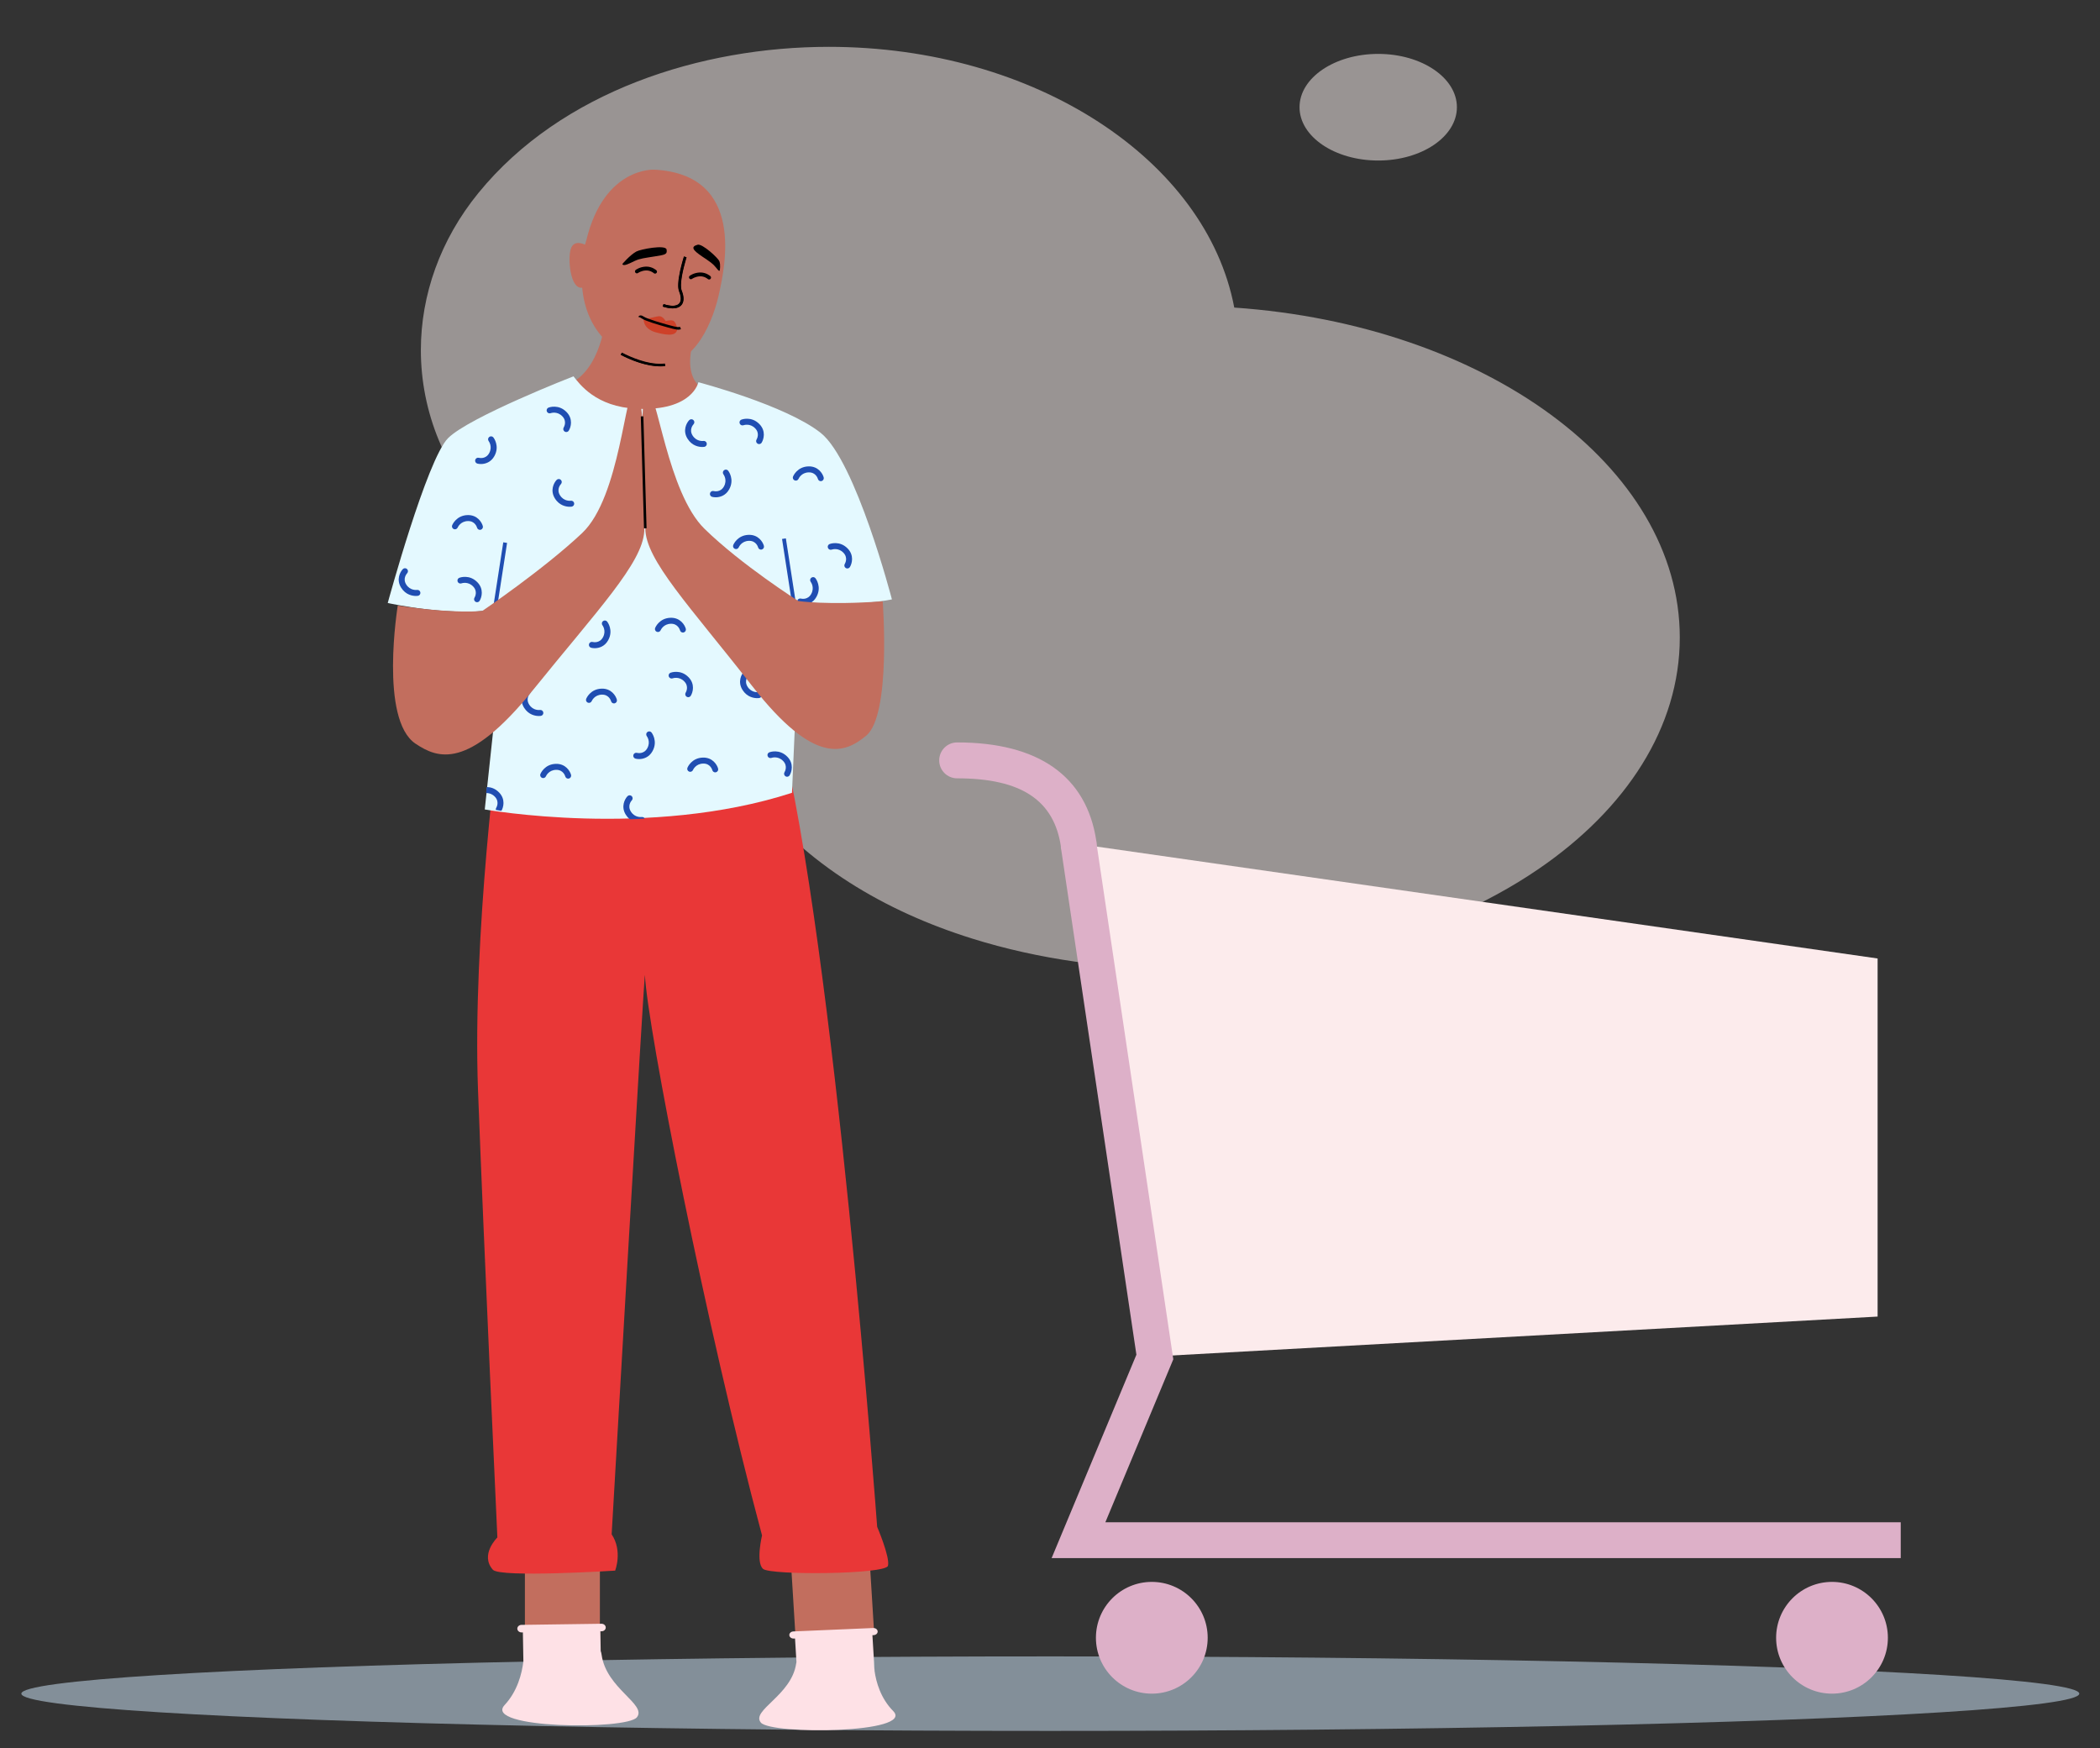 <svg xmlns="http://www.w3.org/2000/svg" xmlns:xlink="http://www.w3.org/1999/xlink" viewBox="346.763 569.103 3269.475 2721.795" fill="none" width="3269.475px" height="2721.795px"><rect x="346.763" y="569.103" width="3269.475" height="2721.795" fill="#333333" stroke="none"/><g id="Master/Spot Illustration/Shopping"><g id="Blobs" opacity="0.5" transform="translate(859 60) scale(1 1)"><g id="Blobs/6"><path id="Shape" fill-rule="evenodd" clip-rule="evenodd" d="M778.088 582.026C579.282 582.026 361.947 651.009 232.711 809.413C172.999 882.607 143.095 968.527 143 1053.93C142.953 1150.35 180.913 1246.11 256.976 1322.38C327.32 1392.89 417.149 1440.62 508.897 1479.81L519.019 1484.11C529.355 1488.54 539.875 1493.51 546.393 1502.51C551.299 1509.23 553.435 1517.5 555.289 1525.59L555.634 1527.11C574.965 1612.03 610.466 1684.56 657.857 1745.74H657.899C742.308 1854.75 864.719 1927.66 1001.11 1970.33C1105.56 2003.03 1218.26 2018.03 1328.48 2018.03C1513.88 2018.03 1684.06 1974.59 1817.37 1902.11L1817.42 1902.06C1840.64 1889.52 1862.77 1875.99 1883.63 1861.7C2019.4 1768.69 2103 1641.65 2103 1501.6C2103 1234.62 1799.13 1014.94 1409.38 987.978C1365.93 758.552 1099.87 582.026 778.088 582.026ZM1633.5 593.026C1565.84 593.026 1511 630.187 1511 676.026C1511 721.871 1565.84 759.026 1633.5 759.026C1701.16 759.026 1756 721.871 1756 676.026C1756 630.187 1701.16 593.026 1633.5 593.026Z" fill="#FFF5F3"></path></g></g><ellipse id="Floor" opacity="0.5" cx="1982" cy="3206" rx="1602" ry="58" fill="#D5ECFF"></ellipse><g id="Master/Character/Standing [colors]" transform="translate(190 556) scale(1 1)"><g id="Master/Character/Standing [colors]"><g id="Lower Body/Standing" transform="translate(503 1151) scale(1 1)"><g id="Lower Body/Standing/Pijamas with Socks"><g id="Group 14"><path id="Fill 1" fill-rule="evenodd" clip-rule="evenodd" d="M470.979 1432.75H587.733V1288.98H470.979V1432.75Z" fill="#c26e5e"></path><path id="Fill 2" fill-rule="evenodd" clip-rule="evenodd" d="M1014.65 1403.57L892.337 1411.1L885.061 1292.83L1007.37 1285.3L1014.65 1403.57Z" fill="#c26e5e"></path><g id="Group 13"><g id="Group 5"><path id="Fill 3" fill-rule="evenodd" clip-rule="evenodd" d="M838.365 1544.08C822.485 1525.08 885.995 1502 893.295 1452.24C893.415 1451.4 893.575 1450.57 893.765 1449.78L891.545 1413.13L889.575 1413.22C887.755 1413.29 886.075 1412.74 884.825 1411.79C883.575 1410.84 882.755 1409.48 882.655 1407.95C882.475 1404.9 885.265 1402.29 888.905 1402.13L1013.26 1396.8C1015.08 1396.73 1016.76 1397.28 1018.01 1398.23C1019.26 1399.18 1020.08 1400.53 1020.17 1402.06C1020.36 1405.12 1017.56 1407.73 1013.93 1407.88L1012.02 1407.97L1013.91 1439.1L1014.04 1441.25C1013.91 1444.87 1013.87 1452.92 1015.29 1463.19C1017.82 1481.33 1024.95 1506.39 1044.35 1526.06C1078.82 1561 854.245 1563.08 838.365 1544.08" fill="#FEE1E6"></path></g><path id="Fill 6" fill-rule="evenodd" clip-rule="evenodd" d="M1015.36 1463.19H1015.28C1013.86 1452.92 1013.9 1444.87 1014.03 1441.25L1015.36 1463.19Z" fill="white"></path><path id="Fill 8" fill-rule="evenodd" clip-rule="evenodd" d="M645.355 1535.8C629.485 1555.91 404.905 1553.72 439.375 1516.73C459.285 1495.37 466.275 1468.01 468.625 1448.7L467.835 1403.63L465.865 1403.66C464.045 1403.68 462.385 1403.04 461.175 1401.99C459.965 1400.95 459.195 1399.49 459.175 1397.87C459.115 1394.63 462.015 1391.96 465.655 1391.91L590.155 1390.17C591.975 1390.14 593.635 1390.77 594.845 1391.82C596.045 1392.87 596.815 1394.32 596.845 1395.94C596.905 1399.18 593.995 1401.86 590.355 1401.91L588.445 1401.94L588.985 1432.51C589.635 1434.38 590.125 1436.4 590.425 1438.58C597.725 1491.26 661.235 1515.69 645.355 1535.8" fill="#FEE1E6"></path><g id="Group 12"><path id="Fill 10" fill-rule="evenodd" clip-rule="evenodd" d="M431.18 0C431.18 0 388.899 317.533 398.001 560.262C407.104 802.989 428.12 1255.81 428.12 1255.81C428.12 1255.81 400.358 1282.71 421.18 1306.13C432.396 1318.75 611.475 1307.46 611.475 1307.46C611.475 1307.46 623.438 1277.01 606.037 1250.9C606.037 1250.9 657.176 366.622 657.857 380.516C661.833 461.641 752.595 925.895 840.169 1252.61C840.169 1252.61 830.064 1294.72 841.853 1304.82C853.642 1314.92 1032.88 1313.37 1036.25 1299.9C1039.62 1286.43 1019.41 1239.27 1019.41 1239.27C1019.41 1239.27 952.987 335.296 868.001 0L431.18 0Z" fill="#E93737"></path></g></g></g></g></g><g id="Upper Body" transform="translate(376 277) scale(1 1)"><g id="Upper Body/Palms Together"><g id="Upper Body and Head"><path id="Neck" fill-rule="evenodd" clip-rule="evenodd" d="M724.845 220.442C724.845 220.442 721.15 301.623 673.757 330.279C630.757 356.279 721.856 507.15 819.856 498.15C873.501 493.223 886.073 346.643 886.073 346.643C886.073 346.643 842.758 338.279 858.758 272.279L724.845 220.442Z" fill="#c26e5e"></path><path id="Head" fill-rule="evenodd" clip-rule="evenodd" d="M803.012 302.53C739.453 294.86 693.583 253.162 687.16 183.989C668.683 186.924 664.325 138.885 669.471 123.453C674.622 107.999 691.435 117.035 691.435 117.035C691.435 117.035 692.831 113.372 693.809 109.365C721.574 -4.273 799.339 0.234 799.339 0.234C942.235 7.662 908.753 153.231 900.589 191.849C892.424 230.471 864.454 309.937 803.012 302.53Z" fill="#c26e5e"></path><g id="Body"><g id="Group 7"><path id="Fill 1" fill-rule="evenodd" clip-rule="evenodd" d="M673.576 322C673.576 322 511.465 385.152 478.4 418.218C445.335 451.283 384.426 674.907 384.426 674.907C384.426 674.907 492.322 699.271 565.414 682.738L571.505 659.244L535.487 996.363C535.487 996.363 791.929 1042.47 1013.79 970.431L1026.76 673.651C1026.76 673.651 1111.76 680.854 1169.39 669.329C1169.39 669.329 1113.2 453.227 1058.45 410.006C1003.71 366.786 868.061 331.191 868.061 331.191C868.061 331.191 859.212 376.515 772.043 372.502C708.376 369.571 683.182 334.051 673.576 322" fill="#E4F9FF"></path><path id="Fill 3" fill-rule="evenodd" clip-rule="evenodd" d="M555.109 679.004L549.18 678.086L564.292 580.436L570.221 581.354L555.109 679.004Z" fill="#204EB2"></path><path id="Fill 5" fill-rule="evenodd" clip-rule="evenodd" d="M1013.44 672.875L998.328 575.225L1004.26 574.307L1019.37 671.957L1013.44 672.875Z" fill="#204EB2"></path></g><g id="Group 83"><g id="Group 10"><mask id="mask07f3b8125-712c-4729-95df-6cbea45602c0" maskUnits="userSpaceOnUse" x="384" y="323" width="785" height="689" fill="#ffffff"><path id="Clip 9" fill-rule="evenodd" clip-rule="evenodd" d="M477.974 419.301C444.909 452.367 384 675.99 384 675.99V675.99C384 675.99 491.896 700.353 564.987 683.821V683.821L571.078 660.328L535.061 997.447C535.061 997.447 791.503 1043.55 1013.37 971.514V971.514L1026.33 674.735C1026.33 674.735 1111.33 681.939 1168.96 670.413V670.413C1168.96 670.413 1112.77 454.31 1058.03 411.09V411.09C1003.28 367.87 867.635 332.274 867.635 332.274V332.274C867.635 332.274 858.786 377.599 771.616 373.586V373.586C707.951 370.655 682.756 335.134 673.15 323.083V323.083C673.15 323.083 511.04 386.236 477.974 419.301" fill="#ffffff"></path></mask><g mask="url(#mask07f3b8125-712c-4729-95df-6cbea45602c0)"><path id="Fill 8" fill-rule="evenodd" clip-rule="evenodd" d="M778.187 1017.51C772.995 1017.51 762.225 1016 755.074 1004.59C747.23 992.082 753.359 980.245 757.695 975.735C759.479 973.879 762.429 973.82 764.285 975.605C766.14 977.388 766.198 980.338 764.414 982.194C763.678 982.985 757.177 990.401 762.971 999.644C769.147 1009.5 779.316 1008.17 779.746 1008.11C782.28 1007.75 784.649 1009.49 785.031 1012.02C785.413 1014.55 783.703 1016.91 781.176 1017.32C781.009 1017.34 779.901 1017.51 778.187 1017.51" fill="#204EB2"></path></g></g><g id="Group 13"><mask id="mask17f3b8125-712c-4729-95df-6cbea45602c0" maskUnits="userSpaceOnUse" x="384" y="323" width="785" height="689" fill="#ffffff"><path id="Clip 12" fill-rule="evenodd" clip-rule="evenodd" d="M477.974 419.301C444.909 452.367 384 675.99 384 675.99V675.99C384 675.99 491.896 700.353 564.987 683.821V683.821L571.078 660.328L535.061 997.447C535.061 997.447 791.503 1043.55 1013.37 971.514V971.514L1026.33 674.735C1026.33 674.735 1111.33 681.939 1168.96 670.413V670.413C1168.96 670.413 1112.77 454.31 1058.03 411.09V411.09C1003.28 367.87 867.635 332.274 867.635 332.274V332.274C867.635 332.274 858.786 377.599 771.616 373.586V373.586C707.951 370.655 682.756 335.134 673.15 323.083V323.083C673.15 323.083 511.04 386.236 477.974 419.301" fill="#ffffff"></path></mask><g mask="url(#mask17f3b8125-712c-4729-95df-6cbea45602c0)"><path id="Fill 11" fill-rule="evenodd" clip-rule="evenodd" d="M736.642 831.273C734.586 831.273 732.705 829.902 732.145 827.823C731.848 826.784 728.846 817.415 717.942 817.584C706.316 817.791 702.206 827.187 702.037 827.587C701.039 829.943 698.321 831.072 695.956 830.094C693.592 829.116 692.451 826.432 693.41 824.06C693.665 823.428 699.87 808.584 717.775 808.265C732.539 808.004 739.518 819.358 741.145 825.4C741.814 827.885 740.342 830.442 737.856 831.111C737.451 831.221 737.043 831.273 736.642 831.273" fill="#204EB2"></path></g></g><g id="Group 16"><mask id="mask27f3b8125-712c-4729-95df-6cbea45602c0" maskUnits="userSpaceOnUse" x="384" y="323" width="785" height="689" fill="#ffffff"><path id="Clip 15" fill-rule="evenodd" clip-rule="evenodd" d="M477.974 419.301C444.909 452.367 384 675.99 384 675.99V675.99C384 675.99 491.896 700.353 564.987 683.821V683.821L571.078 660.328L535.061 997.447C535.061 997.447 791.503 1043.55 1013.37 971.514V971.514L1026.33 674.735C1026.33 674.735 1111.33 681.939 1168.96 670.413V670.413C1168.96 670.413 1112.77 454.31 1058.03 411.09V411.09C1003.28 367.87 867.635 332.274 867.635 332.274V332.274C867.635 332.274 858.786 377.599 771.616 373.586V373.586C707.951 370.655 682.756 335.134 673.15 323.083V323.083C673.15 323.083 511.04 386.236 477.974 419.301" fill="#ffffff"></path></mask><g mask="url(#mask27f3b8125-712c-4729-95df-6cbea45602c0)"><path id="Fill 14" fill-rule="evenodd" clip-rule="evenodd" d="M843.982 720.932C841.926 720.932 840.045 719.561 839.485 717.482C839.188 716.443 836.186 707.025 825.282 707.243C813.656 707.45 809.546 716.846 809.377 717.246C808.379 719.602 805.661 720.731 803.296 719.753C800.932 718.775 799.791 716.091 800.75 713.719C801.005 713.087 807.21 698.243 825.115 697.924C839.88 697.69 846.858 709.017 848.485 715.059C849.154 717.544 847.682 720.101 845.196 720.77C844.791 720.88 844.383 720.932 843.982 720.932" fill="#204EB2"></path></g></g><g id="Group 19"><mask id="mask37f3b8125-712c-4729-95df-6cbea45602c0" maskUnits="userSpaceOnUse" x="384" y="323" width="785" height="689" fill="#ffffff"><path id="Clip 18" fill-rule="evenodd" clip-rule="evenodd" d="M477.974 419.301C444.909 452.367 384 675.99 384 675.99V675.99C384 675.99 491.896 700.353 564.987 683.821V683.821L571.078 660.328L535.061 997.447C535.061 997.447 791.503 1043.55 1013.37 971.514V971.514L1026.33 674.735C1026.33 674.735 1111.33 681.939 1168.96 670.413V670.413C1168.96 670.413 1112.77 454.31 1058.03 411.09V411.09C1003.28 367.87 867.635 332.274 867.635 332.274V332.274C867.635 332.274 858.786 377.599 771.616 373.586V373.586C707.951 370.655 682.756 335.134 673.15 323.083V323.083C673.15 323.083 511.04 386.236 477.974 419.301" fill="#ffffff"></path></mask><g mask="url(#mask37f3b8125-712c-4729-95df-6cbea45602c0)"><path id="Fill 17" fill-rule="evenodd" clip-rule="evenodd" d="M894.271 938.611C892.215 938.611 890.334 937.24 889.774 935.161C889.477 934.122 886.472 924.698 875.571 924.922C863.945 925.13 859.835 934.526 859.666 934.925C858.668 937.281 855.95 938.411 853.585 937.433C851.221 936.454 850.08 933.771 851.039 931.398C851.294 930.766 857.499 915.923 875.404 915.603C890.165 915.355 897.147 926.696 898.774 932.738C899.443 935.223 897.971 937.78 895.485 938.449C895.08 938.559 894.672 938.611 894.271 938.611" fill="#204EB2"></path></g></g><g id="Group 22"><mask id="mask47f3b8125-712c-4729-95df-6cbea45602c0" maskUnits="userSpaceOnUse" x="384" y="323" width="785" height="689" fill="#ffffff"><path id="Clip 21" fill-rule="evenodd" clip-rule="evenodd" d="M477.974 419.301C444.909 452.367 384 675.99 384 675.99V675.99C384 675.99 491.896 700.353 564.987 683.821V683.821L571.078 660.328L535.061 997.447C535.061 997.447 791.503 1043.55 1013.37 971.514V971.514L1026.33 674.735C1026.33 674.735 1111.33 681.939 1168.96 670.413V670.413C1168.96 670.413 1112.77 454.31 1058.03 411.09V411.09C1003.28 367.87 867.635 332.274 867.635 332.274V332.274C867.635 332.274 858.786 377.599 771.616 373.586V373.586C707.951 370.655 682.756 335.134 673.15 323.083V323.083C673.15 323.083 511.04 386.236 477.974 419.301" fill="#ffffff"></path></mask><g mask="url(#mask47f3b8125-712c-4729-95df-6cbea45602c0)"><path id="Fill 20" fill-rule="evenodd" clip-rule="evenodd" d="M665.333 948.369C663.277 948.369 661.396 946.998 660.836 944.919C660.539 943.88 657.535 934.495 646.633 934.68C635.007 934.887 630.897 944.283 630.728 944.683C629.73 947.039 627.011 948.169 624.647 947.19C622.283 946.212 621.142 943.528 622.101 941.156C622.356 940.524 628.561 925.68 646.466 925.361C661.234 925.102 668.209 936.454 669.836 942.496C670.505 944.981 669.033 947.538 666.547 948.207C666.142 948.317 665.734 948.369 665.333 948.369" fill="#204EB2"></path></g></g><g id="Group 25"><mask id="mask57f3b8125-712c-4729-95df-6cbea45602c0" maskUnits="userSpaceOnUse" x="384" y="323" width="785" height="689" fill="#ffffff"><path id="Clip 24" fill-rule="evenodd" clip-rule="evenodd" d="M477.974 419.301C444.909 452.367 384 675.99 384 675.99V675.99C384 675.99 491.896 700.353 564.987 683.821V683.821L571.078 660.328L535.061 997.447C535.061 997.447 791.503 1043.55 1013.37 971.514V971.514L1026.33 674.735C1026.33 674.735 1111.33 681.939 1168.96 670.413V670.413C1168.96 670.413 1112.77 454.31 1058.03 411.09V411.09C1003.28 367.87 867.635 332.274 867.635 332.274V332.274C867.635 332.274 858.786 377.599 771.616 373.586V373.586C707.951 370.655 682.756 335.134 673.15 323.083V323.083C673.15 323.083 511.04 386.236 477.974 419.301" fill="#ffffff"></path></mask><g mask="url(#mask57f3b8125-712c-4729-95df-6cbea45602c0)"><path id="Fill 23" fill-rule="evenodd" clip-rule="evenodd" d="M527.97 561.05C525.914 561.05 524.033 559.679 523.473 557.6C523.176 556.561 520.17 547.142 509.27 547.361C497.644 547.568 493.534 556.964 493.365 557.364C492.367 559.72 489.649 560.85 487.284 559.871C484.92 558.893 483.779 556.209 484.738 553.837C484.993 553.205 491.198 538.361 509.103 538.042C523.871 537.783 530.846 549.135 532.473 555.177C533.142 557.662 531.67 560.219 529.184 560.888C528.779 560.998 528.371 561.05 527.97 561.05" fill="#204EB2"></path></g></g><g id="Group 28"><mask id="mask67f3b8125-712c-4729-95df-6cbea45602c0" maskUnits="userSpaceOnUse" x="384" y="323" width="785" height="689" fill="#ffffff"><path id="Clip 27" fill-rule="evenodd" clip-rule="evenodd" d="M477.974 419.301C444.909 452.367 384 675.99 384 675.99V675.99C384 675.99 491.896 700.353 564.987 683.821V683.821L571.078 660.328L535.061 997.447C535.061 997.447 791.503 1043.55 1013.37 971.514V971.514L1026.33 674.735C1026.33 674.735 1111.33 681.939 1168.96 670.413V670.413C1168.96 670.413 1112.77 454.31 1058.03 411.09V411.09C1003.28 367.87 867.635 332.274 867.635 332.274V332.274C867.635 332.274 858.786 377.599 771.616 373.586V373.586C707.951 370.655 682.756 335.134 673.15 323.083V323.083C673.15 323.083 511.04 386.236 477.974 419.301" fill="#ffffff"></path></mask><g mask="url(#mask67f3b8125-712c-4729-95df-6cbea45602c0)"><path id="Fill 26" fill-rule="evenodd" clip-rule="evenodd" d="M965.58 591.825C963.524 591.825 961.643 590.454 961.083 588.375C960.786 587.336 957.791 577.933 946.88 578.136C935.254 578.343 931.144 587.739 930.975 588.139C929.977 590.494 927.259 591.623 924.894 590.646C922.53 589.668 921.389 586.984 922.348 584.612C922.603 583.98 928.808 569.136 946.713 568.817C961.481 568.569 968.456 579.91 970.083 585.952C970.752 588.437 969.28 590.994 966.794 591.663C966.389 591.773 965.981 591.825 965.58 591.825" fill="#204EB2"></path></g></g><g id="Group 31"><mask id="mask77f3b8125-712c-4729-95df-6cbea45602c0" maskUnits="userSpaceOnUse" x="384" y="323" width="785" height="689" fill="#ffffff"><path id="Clip 30" fill-rule="evenodd" clip-rule="evenodd" d="M477.974 419.301C444.909 452.367 384 675.99 384 675.99V675.99C384 675.99 491.896 700.353 564.987 683.821V683.821L571.078 660.328L535.061 997.447C535.061 997.447 791.503 1043.55 1013.37 971.514V971.514L1026.33 674.735C1026.33 674.735 1111.33 681.939 1168.96 670.413V670.413C1168.96 670.413 1112.77 454.31 1058.03 411.09V411.09C1003.28 367.87 867.635 332.274 867.635 332.274V332.274C867.635 332.274 858.786 377.599 771.616 373.586V373.586C707.951 370.655 682.756 335.134 673.15 323.083V323.083C673.15 323.083 511.04 386.236 477.974 419.301" fill="#ffffff"></path></mask><g mask="url(#mask77f3b8125-712c-4729-95df-6cbea45602c0)"><path id="Fill 29" fill-rule="evenodd" clip-rule="evenodd" d="M1058.66 485.238C1056.6 485.238 1054.72 483.867 1054.16 481.788C1053.86 480.749 1050.87 471.378 1039.96 471.549C1028.33 471.756 1024.22 481.152 1024.05 481.552C1023.05 483.908 1020.34 485.037 1017.97 484.059C1015.61 483.081 1014.47 480.397 1015.43 478.025C1015.68 477.393 1021.89 462.549 1039.79 462.23C1054.56 461.979 1061.53 473.323 1063.16 479.365C1063.83 481.85 1062.36 484.407 1059.87 485.076C1059.47 485.186 1059.06 485.238 1058.66 485.238" fill="#204EB2"></path></g></g><g id="Group 34"><mask id="mask87f3b8125-712c-4729-95df-6cbea45602c0" maskUnits="userSpaceOnUse" x="384" y="323" width="785" height="689" fill="#ffffff"><path id="Clip 33" fill-rule="evenodd" clip-rule="evenodd" d="M477.974 419.301C444.909 452.367 384 675.99 384 675.99V675.99C384 675.99 491.896 700.353 564.987 683.821V683.821L571.078 660.328L535.061 997.447C535.061 997.447 791.503 1043.55 1013.37 971.514V971.514L1026.33 674.735C1026.33 674.735 1111.33 681.939 1168.96 670.413V670.413C1168.96 670.413 1112.77 454.31 1058.03 411.09V411.09C1003.28 367.87 867.635 332.274 867.635 332.274V332.274C867.635 332.274 858.786 377.599 771.616 373.586V373.586C707.951 370.655 682.756 335.134 673.15 323.083V323.083C673.15 323.083 511.04 386.236 477.974 419.301" fill="#ffffff"></path></mask><g mask="url(#mask87f3b8125-712c-4729-95df-6cbea45602c0)"><path id="Fill 32" fill-rule="evenodd" clip-rule="evenodd" d="M874.266 432.026C869.074 432.026 858.303 430.518 851.152 419.111C843.309 406.599 849.437 394.763 853.774 390.252C855.558 388.396 858.508 388.338 860.363 390.123C862.218 391.906 862.276 394.857 860.493 396.712C859.756 397.503 853.256 404.919 859.05 414.161C865.324 424.169 875.684 422.647 875.788 422.63C878.33 422.222 880.718 423.958 881.123 426.5C881.528 429.042 879.796 431.43 877.254 431.835C877.087 431.861 875.981 432.026 874.266 432.026" fill="#204EB2"></path></g></g><g id="Group 37"><mask id="mask97f3b8125-712c-4729-95df-6cbea45602c0" maskUnits="userSpaceOnUse" x="384" y="323" width="785" height="689" fill="#ffffff"><path id="Clip 36" fill-rule="evenodd" clip-rule="evenodd" d="M477.974 419.301C444.909 452.367 384 675.99 384 675.99V675.99C384 675.99 491.896 700.353 564.987 683.821V683.821L571.078 660.328L535.061 997.447C535.061 997.447 791.503 1043.55 1013.37 971.514V971.514L1026.33 674.735C1026.33 674.735 1111.33 681.939 1168.96 670.413V670.413C1168.96 670.413 1112.77 454.31 1058.03 411.09V411.09C1003.28 367.87 867.635 332.274 867.635 332.274V332.274C867.635 332.274 858.786 377.599 771.616 373.586V373.586C707.951 370.655 682.756 335.134 673.15 323.083V323.083C673.15 323.083 511.04 386.236 477.974 419.301" fill="#ffffff"></path></mask><g mask="url(#mask97f3b8125-712c-4729-95df-6cbea45602c0)"><path id="Fill 35" fill-rule="evenodd" clip-rule="evenodd" d="M667.844 525.102C662.652 525.102 651.881 523.594 644.73 512.187C636.887 499.675 643.015 487.839 647.352 483.328C649.135 481.473 652.086 481.414 653.941 483.199C655.796 484.982 655.854 487.933 654.071 489.788C653.334 490.579 646.833 497.995 652.627 507.237C658.803 517.089 668.973 515.761 669.402 515.701C671.936 515.342 674.306 517.086 674.688 519.616C675.07 522.146 673.359 524.508 670.832 524.911C670.665 524.937 669.558 525.102 667.844 525.102" fill="#204EB2"></path></g></g><g id="Group 40"><mask id="mask107f3b8125-712c-4729-95df-6cbea45602c0" maskUnits="userSpaceOnUse" x="384" y="323" width="785" height="689" fill="#ffffff"><path id="Clip 39" fill-rule="evenodd" clip-rule="evenodd" d="M477.974 419.301C444.909 452.367 384 675.99 384 675.99V675.99C384 675.99 491.896 700.353 564.987 683.821V683.821L571.078 660.328L535.061 997.447C535.061 997.447 791.503 1043.55 1013.37 971.514V971.514L1026.33 674.735C1026.33 674.735 1111.33 681.939 1168.96 670.413V670.413C1168.96 670.413 1112.77 454.31 1058.03 411.09V411.09C1003.28 367.87 867.635 332.274 867.635 332.274V332.274C867.635 332.274 858.786 377.599 771.616 373.586V373.586C707.951 370.655 682.756 335.134 673.15 323.083V323.083C673.15 323.083 511.04 386.236 477.974 419.301" fill="#ffffff"></path></mask><g mask="url(#mask107f3b8125-712c-4729-95df-6cbea45602c0)"><path id="Fill 38" fill-rule="evenodd" clip-rule="evenodd" d="M428.398 663.967C423.206 663.967 412.436 662.46 405.285 651.053C397.441 638.541 403.57 626.704 407.906 622.194C409.69 620.338 412.64 620.279 414.496 622.064C416.351 623.847 416.409 626.797 414.625 628.653C413.889 629.444 407.388 636.86 413.182 646.103C419.358 655.954 429.527 654.627 429.957 654.566C432.491 654.208 434.86 655.951 435.242 658.481C435.624 661.011 433.914 663.373 431.387 663.776C431.22 663.802 430.112 663.967 428.398 663.967" fill="#204EB2"></path></g></g><g id="Group 43"><mask id="mask117f3b8125-712c-4729-95df-6cbea45602c0" maskUnits="userSpaceOnUse" x="384" y="323" width="785" height="689" fill="#ffffff"><path id="Clip 42" fill-rule="evenodd" clip-rule="evenodd" d="M477.974 419.301C444.909 452.367 384 675.99 384 675.99V675.99C384 675.99 491.896 700.353 564.987 683.821V683.821L571.078 660.328L535.061 997.447C535.061 997.447 791.503 1043.55 1013.37 971.514V971.514L1026.33 674.735C1026.33 674.735 1111.33 681.939 1168.96 670.413V670.413C1168.96 670.413 1112.77 454.31 1058.03 411.09V411.09C1003.28 367.87 867.635 332.274 867.635 332.274V332.274C867.635 332.274 858.786 377.599 771.616 373.586V373.586C707.951 370.655 682.756 335.134 673.15 323.083V323.083C673.15 323.083 511.04 386.236 477.974 419.301" fill="#ffffff"></path></mask><g mask="url(#mask117f3b8125-712c-4729-95df-6cbea45602c0)"><path id="Fill 41" fill-rule="evenodd" clip-rule="evenodd" d="M959.836 823.098C954.644 823.098 943.873 821.59 936.722 810.183C928.879 797.671 935.007 785.835 939.344 781.324C941.127 779.47 944.077 779.41 945.933 781.195C947.788 782.978 947.846 785.929 946.063 787.784C945.326 788.575 938.826 795.991 944.619 805.233C950.795 815.084 960.965 813.756 961.394 813.697C963.928 813.337 966.298 815.081 966.68 817.612C967.062 820.142 965.351 822.504 962.824 822.907C962.657 822.933 961.55 823.098 959.836 823.098" fill="#204EB2"></path></g></g><g id="Group 46"><mask id="mask127f3b8125-712c-4729-95df-6cbea45602c0" maskUnits="userSpaceOnUse" x="384" y="323" width="785" height="689" fill="#ffffff"><path id="Clip 45" fill-rule="evenodd" clip-rule="evenodd" d="M477.974 419.301C444.909 452.367 384 675.99 384 675.99V675.99C384 675.99 491.896 700.353 564.987 683.821V683.821L571.078 660.328L535.061 997.447C535.061 997.447 791.503 1043.55 1013.37 971.514V971.514L1026.33 674.735C1026.33 674.735 1111.33 681.939 1168.96 670.413V670.413C1168.96 670.413 1112.77 454.31 1058.03 411.09V411.09C1003.28 367.87 867.635 332.274 867.635 332.274V332.274C867.635 332.274 858.786 377.599 771.616 373.586V373.586C707.951 370.655 682.756 335.134 673.15 323.083V323.083C673.15 323.083 511.04 386.236 477.974 419.301" fill="#ffffff"></path></mask><g mask="url(#mask127f3b8125-712c-4729-95df-6cbea45602c0)"><path id="Fill 44" fill-rule="evenodd" clip-rule="evenodd" d="M619.805 850.871C614.613 850.871 603.842 849.363 596.691 837.956C588.848 825.444 594.976 813.608 599.313 809.097C601.096 807.242 604.047 807.183 605.902 808.968C607.757 810.751 607.815 813.702 606.032 815.557C605.295 816.348 598.795 823.764 604.589 833.006C610.764 842.857 620.934 841.529 621.363 841.47C623.897 841.108 626.267 842.854 626.649 845.385C627.031 847.915 625.32 850.277 622.793 850.68C622.626 850.706 621.519 850.871 619.805 850.871" fill="#204EB2"></path></g></g><g id="Group 49"><mask id="mask137f3b8125-712c-4729-95df-6cbea45602c0" maskUnits="userSpaceOnUse" x="384" y="323" width="785" height="689" fill="#ffffff"><path id="Clip 48" fill-rule="evenodd" clip-rule="evenodd" d="M477.974 419.301C444.909 452.367 384 675.99 384 675.99V675.99C384 675.99 491.896 700.353 564.987 683.821V683.821L571.078 660.328L535.061 997.447C535.061 997.447 791.503 1043.55 1013.37 971.514V971.514L1026.33 674.735C1026.33 674.735 1111.33 681.939 1168.96 670.413V670.413C1168.96 670.413 1112.77 454.31 1058.03 411.09V411.09C1003.28 367.87 867.635 332.274 867.635 332.274V332.274C867.635 332.274 858.786 377.599 771.616 373.586V373.586C707.951 370.655 682.756 335.134 673.15 323.083V323.083C673.15 323.083 511.04 386.236 477.974 419.301" fill="#ffffff"></path></mask><g mask="url(#mask137f3b8125-712c-4729-95df-6cbea45602c0)"><path id="Fill 47" fill-rule="evenodd" clip-rule="evenodd" d="M775.72 917.934C773.551 917.934 771.624 917.657 770.136 917.26C767.649 916.597 766.171 914.043 766.834 911.556C767.498 909.069 770.051 907.589 772.538 908.254C773.587 908.517 783.222 910.617 788.508 901.075C794.142 890.904 788.061 882.646 787.799 882.3C786.258 880.258 786.639 877.338 788.669 875.78C790.699 874.221 793.593 874.575 795.168 876.593C795.588 877.13 805.339 889.926 796.661 905.592C791.267 915.33 782.365 917.934 775.72 917.934" fill="#204EB2"></path></g></g><g id="Group 52"><mask id="mask147f3b8125-712c-4729-95df-6cbea45602c0" maskUnits="userSpaceOnUse" x="384" y="323" width="785" height="689" fill="#ffffff"><path id="Clip 51" fill-rule="evenodd" clip-rule="evenodd" d="M477.974 419.301C444.909 452.367 384 675.99 384 675.99V675.99C384 675.99 491.896 700.353 564.987 683.821V683.821L571.078 660.328L535.061 997.447C535.061 997.447 791.503 1043.55 1013.37 971.514V971.514L1026.33 674.735C1026.33 674.735 1111.33 681.939 1168.96 670.413V670.413C1168.96 670.413 1112.77 454.31 1058.03 411.09V411.09C1003.28 367.87 867.635 332.274 867.635 332.274V332.274C867.635 332.274 858.786 377.599 771.616 373.586V373.586C707.951 370.655 682.756 335.134 673.15 323.083V323.083C673.15 323.083 511.04 386.236 477.974 419.301" fill="#ffffff"></path></mask><g mask="url(#mask147f3b8125-712c-4729-95df-6cbea45602c0)"><path id="Fill 50" fill-rule="evenodd" clip-rule="evenodd" d="M706.662 745.292C704.493 745.292 702.565 745.015 701.077 744.618C698.59 743.955 697.112 741.401 697.776 738.914C698.439 736.427 700.993 734.948 703.48 735.612C704.528 735.875 714.164 737.976 719.449 728.434C725.173 718.101 718.828 709.77 718.763 709.687C717.179 707.658 717.54 704.729 719.568 703.146C721.597 701.562 724.526 701.923 726.11 703.951C726.529 704.488 736.28 717.284 727.603 732.95C722.208 742.689 713.307 745.292 706.662 745.292" fill="#204EB2"></path></g></g><g id="Group 55"><mask id="mask157f3b8125-712c-4729-95df-6cbea45602c0" maskUnits="userSpaceOnUse" x="384" y="323" width="785" height="689" fill="#ffffff"><path id="Clip 54" fill-rule="evenodd" clip-rule="evenodd" d="M477.974 419.301C444.909 452.367 384 675.99 384 675.99V675.99C384 675.99 491.896 700.353 564.987 683.821V683.821L571.078 660.328L535.061 997.447C535.061 997.447 791.503 1043.55 1013.37 971.514V971.514L1026.33 674.735C1026.33 674.735 1111.33 681.939 1168.96 670.413V670.413C1168.96 670.413 1112.77 454.31 1058.03 411.09V411.09C1003.28 367.87 867.635 332.274 867.635 332.274V332.274C867.635 332.274 858.786 377.599 771.616 373.586V373.586C707.951 370.655 682.756 335.134 673.15 323.083V323.083C673.15 323.083 511.04 386.236 477.974 419.301" fill="#ffffff"></path></mask><g mask="url(#mask157f3b8125-712c-4729-95df-6cbea45602c0)"><path id="Fill 53" fill-rule="evenodd" clip-rule="evenodd" d="M895.068 510.348C892.899 510.348 890.972 510.071 889.484 509.674C886.997 509.011 885.519 506.457 886.182 503.97C886.846 501.483 889.4 500.005 891.886 500.668C892.935 500.93 902.571 503.031 907.856 493.489C913.49 483.318 907.409 475.06 907.147 474.714C905.606 472.672 905.987 469.752 908.017 468.194C910.046 466.635 912.941 466.989 914.516 469.007C914.936 469.544 924.687 482.34 916.009 498.006C910.615 507.744 901.713 510.348 895.068 510.348" fill="#204EB2"></path></g></g><g id="Group 58"><mask id="mask167f3b8125-712c-4729-95df-6cbea45602c0" maskUnits="userSpaceOnUse" x="384" y="323" width="785" height="689" fill="#ffffff"><path id="Clip 57" fill-rule="evenodd" clip-rule="evenodd" d="M477.974 419.301C444.909 452.367 384 675.99 384 675.99V675.99C384 675.99 491.896 700.353 564.987 683.821V683.821L571.078 660.328L535.061 997.447C535.061 997.447 791.503 1043.55 1013.37 971.514V971.514L1026.33 674.735C1026.33 674.735 1111.33 681.939 1168.96 670.413V670.413C1168.96 670.413 1112.77 454.31 1058.03 411.09V411.09C1003.28 367.87 867.635 332.274 867.635 332.274V332.274C867.635 332.274 858.786 377.599 771.616 373.586V373.586C707.951 370.655 682.756 335.134 673.15 323.083V323.083C673.15 323.083 511.04 386.236 477.974 419.301" fill="#ffffff"></path></mask><g mask="url(#mask167f3b8125-712c-4729-95df-6cbea45602c0)"><path id="Fill 56" fill-rule="evenodd" clip-rule="evenodd" d="M1030.93 677.736C1028.76 677.736 1026.83 677.459 1025.35 677.062C1022.86 676.399 1021.38 673.845 1022.05 671.358C1022.71 668.871 1025.26 667.394 1027.75 668.056C1028.8 668.32 1038.43 670.421 1043.72 660.877C1049.35 650.706 1043.27 642.448 1043.01 642.102C1041.47 640.06 1041.85 637.14 1043.88 635.582C1045.91 634.023 1048.8 634.378 1050.38 636.395C1050.8 636.932 1060.55 649.728 1051.87 665.394C1046.48 675.133 1037.58 677.736 1030.93 677.736" fill="#204EB2"></path></g></g><g id="Group 61"><mask id="mask177f3b8125-712c-4729-95df-6cbea45602c0" maskUnits="userSpaceOnUse" x="384" y="323" width="785" height="689" fill="#ffffff"><path id="Clip 60" fill-rule="evenodd" clip-rule="evenodd" d="M477.974 419.301C444.909 452.367 384 675.99 384 675.99V675.99C384 675.99 491.896 700.353 564.987 683.821V683.821L571.078 660.328L535.061 997.447C535.061 997.447 791.503 1043.55 1013.37 971.514V971.514L1026.33 674.735C1026.33 674.735 1111.33 681.939 1168.96 670.413V670.413C1168.96 670.413 1112.77 454.31 1058.03 411.09V411.09C1003.28 367.87 867.635 332.274 867.635 332.274V332.274C867.635 332.274 858.786 377.599 771.616 373.586V373.586C707.951 370.655 682.756 335.134 673.15 323.083V323.083C673.15 323.083 511.04 386.236 477.974 419.301" fill="#ffffff"></path></mask><g mask="url(#mask177f3b8125-712c-4729-95df-6cbea45602c0)"><path id="Fill 59" fill-rule="evenodd" clip-rule="evenodd" d="M529.517 458.556C527.348 458.556 525.42 458.279 523.932 457.882C521.446 457.219 519.967 454.665 520.631 452.178C521.294 449.691 523.848 448.213 526.335 448.876C527.383 449.138 537.019 451.24 542.305 441.697C547.939 431.526 541.858 423.268 541.596 422.922C540.054 420.88 540.436 417.96 542.465 416.402C544.495 414.843 547.39 415.197 548.965 417.215C549.384 417.752 559.135 430.548 550.458 446.214C545.063 455.953 536.162 458.556 529.517 458.556" fill="#204EB2"></path></g></g><g id="Group 64"><mask id="mask187f3b8125-712c-4729-95df-6cbea45602c0" maskUnits="userSpaceOnUse" x="384" y="323" width="785" height="689" fill="#ffffff"><path id="Clip 63" fill-rule="evenodd" clip-rule="evenodd" d="M477.974 419.301C444.909 452.367 384 675.99 384 675.99V675.99C384 675.99 491.896 700.353 564.987 683.821V683.821L571.078 660.328L535.061 997.447C535.061 997.447 791.503 1043.55 1013.37 971.514V971.514L1026.33 674.735C1026.33 674.735 1111.33 681.939 1168.96 670.413V670.413C1168.96 670.413 1112.77 454.31 1058.03 411.09V411.09C1003.28 367.87 867.635 332.274 867.635 332.274V332.274C867.635 332.274 858.786 377.599 771.616 373.586V373.586C707.951 370.655 682.756 335.134 673.15 323.083V323.083C673.15 323.083 511.04 386.236 477.974 419.301" fill="#ffffff"></path></mask><g mask="url(#mask187f3b8125-712c-4729-95df-6cbea45602c0)"><path id="Fill 62" fill-rule="evenodd" clip-rule="evenodd" d="M523.491 673.702C522.646 673.702 521.791 673.473 521.023 672.992C518.841 671.626 518.18 668.75 519.545 666.569C520.105 665.644 524.947 657.053 517.383 649.194C509.191 640.683 499.362 644.297 499.264 644.334C496.859 645.252 494.166 644.045 493.249 641.639C492.332 639.235 493.538 636.542 495.943 635.625C496.58 635.382 511.679 629.828 524.098 642.73C534.339 653.369 530.766 666.211 527.445 671.514C526.561 672.927 525.043 673.702 523.491 673.702" fill="#204EB2"></path></g></g><g id="Group 67"><mask id="mask197f3b8125-712c-4729-95df-6cbea45602c0" maskUnits="userSpaceOnUse" x="384" y="323" width="785" height="689" fill="#ffffff"><path id="Clip 66" fill-rule="evenodd" clip-rule="evenodd" d="M477.974 419.301C444.909 452.367 384 675.99 384 675.99V675.99C384 675.99 491.896 700.353 564.987 683.821V683.821L571.078 660.328L535.061 997.447C535.061 997.447 791.503 1043.55 1013.37 971.514V971.514L1026.33 674.735C1026.33 674.735 1111.33 681.939 1168.96 670.413V670.413C1168.96 670.413 1112.77 454.31 1058.03 411.09V411.09C1003.28 367.87 867.635 332.274 867.635 332.274V332.274C867.635 332.274 858.786 377.599 771.616 373.586V373.586C707.951 370.655 682.756 335.134 673.15 323.083V323.083C673.15 323.083 511.04 386.236 477.974 419.301" fill="#ffffff"></path></mask><g mask="url(#mask197f3b8125-712c-4729-95df-6cbea45602c0)"><path id="Fill 65" fill-rule="evenodd" clip-rule="evenodd" d="M662.358 408.733C661.513 408.733 660.658 408.504 659.89 408.023C657.708 406.657 657.047 403.781 658.412 401.6C658.972 400.675 663.814 392.084 656.25 384.225C648.058 375.714 638.229 379.327 638.131 379.365C635.726 380.281 633.033 379.075 632.116 376.671C631.199 374.266 632.405 371.573 634.81 370.656C635.447 370.414 650.546 364.858 662.965 377.761C673.206 388.4 669.633 401.242 666.312 406.545C665.428 407.958 663.91 408.733 662.358 408.733" fill="#204EB2"></path></g></g><g id="Group 70"><mask id="mask207f3b8125-712c-4729-95df-6cbea45602c0" maskUnits="userSpaceOnUse" x="384" y="323" width="785" height="689" fill="#ffffff"><path id="Clip 69" fill-rule="evenodd" clip-rule="evenodd" d="M477.974 419.301C444.909 452.367 384 675.99 384 675.99V675.99C384 675.99 491.896 700.353 564.987 683.821V683.821L571.078 660.328L535.061 997.447C535.061 997.447 791.503 1043.55 1013.37 971.514V971.514L1026.33 674.735C1026.33 674.735 1111.33 681.939 1168.96 670.413V670.413C1168.96 670.413 1112.77 454.31 1058.03 411.09V411.09C1003.28 367.87 867.635 332.274 867.635 332.274V332.274C867.635 332.274 858.786 377.599 771.616 373.586V373.586C707.951 370.655 682.756 335.134 673.15 323.083V323.083C673.15 323.083 511.04 386.236 477.974 419.301" fill="#ffffff"></path></mask><g mask="url(#mask207f3b8125-712c-4729-95df-6cbea45602c0)"><path id="Fill 68" fill-rule="evenodd" clip-rule="evenodd" d="M1099.97 621.159C1099.12 621.159 1098.27 620.93 1097.5 620.449C1095.32 619.083 1094.66 616.207 1096.02 614.026C1096.58 613.101 1101.42 604.509 1093.86 596.65C1085.79 588.273 1076.11 591.656 1075.71 591.804C1073.3 592.677 1070.62 591.453 1069.73 589.055C1068.84 586.656 1070.03 583.993 1072.42 583.082C1073.06 582.84 1088.15 577.285 1100.57 590.186C1110.81 600.826 1107.24 613.667 1103.92 618.971C1103.04 620.384 1101.52 621.159 1099.97 621.159" fill="#204EB2"></path></g></g><g id="Group 73"><mask id="mask217f3b8125-712c-4729-95df-6cbea45602c0" maskUnits="userSpaceOnUse" x="384" y="323" width="785" height="689" fill="#ffffff"><path id="Clip 72" fill-rule="evenodd" clip-rule="evenodd" d="M477.974 419.301C444.909 452.367 384 675.99 384 675.99V675.99C384 675.99 491.896 700.353 564.987 683.821V683.821L571.078 660.328L535.061 997.447C535.061 997.447 791.503 1043.55 1013.37 971.514V971.514L1026.33 674.735C1026.33 674.735 1111.33 681.939 1168.96 670.413V670.413C1168.96 670.413 1112.77 454.31 1058.03 411.09V411.09C1003.28 367.87 867.635 332.274 867.635 332.274V332.274C867.635 332.274 858.786 377.599 771.616 373.586V373.586C707.951 370.655 682.756 335.134 673.15 323.083V323.083C673.15 323.083 511.04 386.236 477.974 419.301" fill="#ffffff"></path></mask><g mask="url(#mask217f3b8125-712c-4729-95df-6cbea45602c0)"><path id="Fill 71" fill-rule="evenodd" clip-rule="evenodd" d="M962.603 427.499C961.758 427.499 960.903 427.27 960.135 426.789C957.953 425.423 957.292 422.547 958.657 420.366C959.216 419.441 964.059 410.849 956.495 402.99C948.431 394.613 938.75 397.996 938.342 398.144C935.936 399.018 933.258 397.793 932.366 395.395C931.474 392.996 932.664 390.333 935.055 389.422C935.692 389.179 950.791 383.625 963.21 396.526C973.451 407.166 969.878 420.007 966.557 425.311C965.673 426.724 964.155 427.499 962.603 427.499" fill="#204EB2"></path></g></g><g id="Group 76"><mask id="mask227f3b8125-712c-4729-95df-6cbea45602c0" maskUnits="userSpaceOnUse" x="384" y="323" width="785" height="689" fill="#ffffff"><path id="Clip 75" fill-rule="evenodd" clip-rule="evenodd" d="M477.974 419.301C444.909 452.367 384 675.99 384 675.99V675.99C384 675.99 491.896 700.353 564.987 683.821V683.821L571.078 660.328L535.061 997.447C535.061 997.447 791.503 1043.55 1013.37 971.514V971.514L1026.33 674.735C1026.33 674.735 1111.33 681.939 1168.96 670.413V670.413C1168.96 670.413 1112.77 454.31 1058.03 411.09V411.09C1003.28 367.87 867.635 332.274 867.635 332.274V332.274C867.635 332.274 858.786 377.599 771.616 373.586V373.586C707.951 370.655 682.756 335.134 673.15 323.083V323.083C673.15 323.083 511.04 386.236 477.974 419.301" fill="#ffffff"></path></mask><g mask="url(#mask227f3b8125-712c-4729-95df-6cbea45602c0)"><path id="Fill 74" fill-rule="evenodd" clip-rule="evenodd" d="M852.263 821.574C851.418 821.574 850.563 821.345 849.795 820.864C847.613 819.498 846.952 816.622 848.317 814.441C848.877 813.516 853.72 804.925 846.155 797.065C838.091 788.689 828.41 792.072 828.002 792.219C825.596 793.092 822.918 791.868 822.026 789.47C821.134 787.071 822.324 784.408 824.715 783.497C825.352 783.254 840.451 777.699 852.87 790.601C863.111 801.241 859.538 814.083 856.218 819.386C855.333 820.799 853.815 821.574 852.263 821.574" fill="#204EB2"></path></g></g><g id="Group 79"><mask id="mask237f3b8125-712c-4729-95df-6cbea45602c0" maskUnits="userSpaceOnUse" x="384" y="323" width="785" height="689" fill="#ffffff"><path id="Clip 78" fill-rule="evenodd" clip-rule="evenodd" d="M477.974 419.301C444.909 452.367 384 675.99 384 675.99V675.99C384 675.99 491.896 700.353 564.987 683.821V683.821L571.078 660.328L535.061 997.447C535.061 997.447 791.503 1043.55 1013.37 971.514V971.514L1026.33 674.735C1026.33 674.735 1111.33 681.939 1168.96 670.413V670.413C1168.96 670.413 1112.77 454.31 1058.03 411.09V411.09C1003.28 367.87 867.635 332.274 867.635 332.274V332.274C867.635 332.274 858.786 377.599 771.616 373.586V373.586C707.951 370.655 682.756 335.134 673.15 323.083V323.083C673.15 323.083 511.04 386.236 477.974 419.301" fill="#ffffff"></path></mask><g mask="url(#mask237f3b8125-712c-4729-95df-6cbea45602c0)"><path id="Fill 77" fill-rule="evenodd" clip-rule="evenodd" d="M1006.14 945.426C1005.29 945.426 1004.44 945.197 1003.67 944.716C1001.49 943.35 1000.83 940.474 1002.19 938.293C1002.75 937.368 1007.59 928.777 1000.03 920.918C991.966 912.541 982.285 915.924 981.877 916.071C979.471 916.944 976.793 915.72 975.901 913.322C975.009 910.923 976.199 908.26 978.59 907.349C979.227 907.106 994.325 901.551 1006.75 914.454C1016.99 925.093 1013.41 937.935 1010.09 943.238C1009.21 944.651 1007.69 945.426 1006.14 945.426" fill="#204EB2"></path></g></g><g id="Group 82"><mask id="mask247f3b8125-712c-4729-95df-6cbea45602c0" maskUnits="userSpaceOnUse" x="384" y="320" width="785" height="689" fill="#ffffff"><path id="Clip 81" fill-rule="evenodd" clip-rule="evenodd" d="M477.974 416.301C444.909 449.367 384 672.99 384 672.99V672.99C384 672.99 491.896 697.353 564.987 680.821V680.821L571.078 657.328L535.061 994.447C535.061 994.447 791.503 1040.55 1013.37 968.514V968.514L1026.33 671.735C1026.33 671.735 1111.33 678.939 1168.96 667.413V667.413C1168.96 667.413 1112.77 451.31 1058.03 408.09V408.09C1003.28 364.87 867.635 329.274 867.635 329.274V329.274C867.635 329.274 858.786 374.599 771.616 370.586V370.586C707.951 367.655 682.756 332.134 673.15 320.083V320.083C673.15 320.083 511.04 383.236 477.974 416.301" fill="#ffffff"></path></mask><g mask="url(#mask247f3b8125-712c-4729-95df-6cbea45602c0)"><path id="Fill 80" fill-rule="evenodd" clip-rule="evenodd" d="M557.271 1000.97C556.426 1000.97 555.571 1000.74 554.803 1000.26C552.621 998.896 551.96 996.02 553.325 993.839C553.885 992.914 558.727 984.323 551.163 976.463C543.099 968.087 533.418 971.469 533.01 971.617C530.604 972.491 527.926 971.266 527.034 968.868C526.142 966.469 527.332 963.806 529.723 962.895C530.36 962.652 545.459 957.098 557.878 969.999C568.119 980.639 564.546 993.481 561.225 998.784C560.341 1000.2 558.823 1000.97 557.271 1000.97" fill="#204EB2"></path></g></g></g><g id="Group 90"><path id="Fill 84" fill-rule="evenodd" clip-rule="evenodd" d="M1155.02 672.329C1155.02 672.329 1168.62 848.99 1129.38 881.467C1096.35 908.804 1049.62 929.515 951.948 804.337C854.282 679.16 785.712 608.23 785.39 558.634C785.011 500.205 773.542 346.186 788.674 344.811C803.805 343.435 819.893 503.085 877.667 559.484C935.441 615.883 1023.71 671.84 1023.71 671.84C1023.71 671.84 1067.02 678.578 1155.02 672.329" fill="#c26e5e"></path><path id="Fill 86" fill-rule="evenodd" clip-rule="evenodd" d="M400.022 678.951C400.022 678.951 371.128 856.258 427.736 893.996C461.907 916.777 509.095 936.137 610.156 810.959C711.217 685.781 780.963 612.876 783.81 563.355C786.656 513.834 785.233 341.887 769.576 340.511C753.918 339.135 746.801 509.707 687.019 566.106C627.237 622.505 531.869 687.157 531.869 687.157C531.869 687.157 493.512 692.723 400.022 678.951" fill="#c26e5e"></path><path id="Fill 88" fill-rule="evenodd" clip-rule="evenodd" d="M783.393 558.691L778.441 384.403L782.44 384.29L787.391 558.578L783.393 558.691Z" fill="black"></path></g></g></g></g></g><g id="Expression" transform="translate(1098 360) scale(1 1)"><g id="Expression/Make Up Holding Laughter"><g id="Group 19"><path id="Fill 12" fill-rule="evenodd" clip-rule="evenodd" d="M60.907 148.95C60.907 148.95 58.452 164.71 80.213 170.654C101.975 176.596 112.274 175.16 113.228 164.956C113.228 164.956 111.248 153.38 106.128 152.18C101.008 150.979 95.189 153.046 95.189 153.046C95.189 153.046 90.963 145.481 85.442 145.426C79.92 145.372 68.182 150.211 60.907 148.95" fill="#CE4129"></path><path id="Fill 10" fill-rule="evenodd" clip-rule="evenodd" d="M98.682 162.979C82.828 158.554 63.907 152.977 58.27 149.093C54.157 146.258 52.449 146.586 52.432 146.591C52.434 146.591 54.569 141.687 60.539 145.798C66.35 149.803 91.494 156.82 99.757 159.127C114.212 163.16 115.647 162.587 117.465 161.864L118.946 165.578C117.185 166.282 115.566 166.635 112.083 166.146C109.232 165.745 105.132 164.779 98.682 162.979Z" fill="black"></path><path id="Fill 17" fill-rule="evenodd" clip-rule="evenodd" d="M86.462 223.176C72.608 223.176 58.286 219.136 48.014 215.404C34.855 210.623 25.308 205.297 25.213 205.244L26.681 202.627C27.052 202.836 64.147 223.389 93.794 219.746L94.161 222.723C91.632 223.034 89.054 223.176 86.462 223.176" fill="black"></path></g><g id="Group 124"><path id="Stroke 114" d="M123.94 52.516L127.749 53.738L127.377 54.931C127.077 55.904 126.744 57.018 126.384 58.253C125.356 61.784 124.327 65.576 123.368 69.479C122.301 73.818 121.387 78.025 120.672 81.998L120.465 83.174C118.727 93.278 118.482 100.993 120.034 105.142L120.126 105.377C129.004 127.34 116.948 138.478 91.644 130.679L90.873 130.437L92.092 126.627C114.886 133.921 124.027 125.703 116.417 106.876C114.322 101.694 114.645 92.899 116.735 81.289C117.466 77.227 118.398 72.939 119.483 68.524C120.349 65.003 121.269 61.573 122.196 58.338L122.543 57.135C122.752 56.418 122.952 55.741 123.143 55.107L123.631 53.502L123.94 52.516Z" fill="black"></path><path id="Stroke 122" d="M25.186 205.534L27.142 202.046L27.857 202.435L28.512 202.783C29.504 203.305 30.633 203.881 31.888 204.498L32.433 204.765C36.654 206.821 41.322 208.878 46.301 210.798C57.749 215.212 69.061 218.225 79.585 219.202C84.354 219.645 88.874 219.656 93.107 219.202L93.95 219.105L94.439 223.075C89.663 223.663 84.575 223.683 79.215 223.185C68.277 222.169 56.626 219.066 44.862 214.53C39.771 212.567 35 210.465 30.681 208.361L29.048 207.554C28.354 207.206 27.702 206.873 27.095 206.556L25.963 205.958L25.186 205.534Z" fill="black"></path></g><g id="Group 16"><path id="Fill 5" fill-rule="evenodd" clip-rule="evenodd" d="M105.825 133.166C101.782 133.166 96.738 132.375 90.443 130.361L91.661 126.551C103.385 130.302 112.045 129.996 116.046 125.687C119.449 122.02 119.428 115.313 115.987 106.801C113.652 101.026 114.229 90.073 117.702 74.245C120.243 62.662 123.477 52.541 123.51 52.44L127.318 53.662C123.811 64.595 115.606 95.187 119.695 105.302C124.893 118.16 122.174 124.964 118.977 128.408C116.697 130.866 112.718 133.166 105.825 133.166" fill="black"></path></g><path id="Fill 12_2" fill-rule="evenodd" clip-rule="evenodd" d="M78.637 79.129C77.912 79.129 77.186 78.868 76.61 78.339C76.572 78.305 71.625 73.913 64.484 74.179C57.095 74.452 52.19 78.067 52.141 78.103C50.819 79.093 48.94 78.833 47.945 77.517C46.948 76.2 47.197 74.331 48.509 73.328C48.765 73.132 54.887 68.53 64.262 68.183C73.911 67.836 80.395 73.67 80.666 73.919C81.887 75.039 81.969 76.937 80.848 78.157C80.257 78.802 79.448 79.129 78.637 79.129" fill="black"></path><path id="Fill 7" fill-rule="evenodd" clip-rule="evenodd" d="M27.673 64.179C27.673 64.179 39.103 50.503 49.424 44.733C55.796 41.172 95.132 33.549 96.57 41.61C97.972 49.463 93.925 49.734 78.243 52.288C62.559 54.842 55.212 55.473 46.971 59.346C38.728 63.219 29.418 68.495 27.673 64.179" fill="black"></path><path id="Fill 10_2" fill-rule="evenodd" clip-rule="evenodd" d="M179.399 73.804C179.399 73.804 180.847 65.512 178.853 60.097C176.857 54.683 152.161 32.151 144.915 34.112C133.403 37.228 137.551 42.745 152.125 52.546C163.845 60.429 168.517 63.464 172.938 69.017C178.979 76.605 178.526 75.027 179.399 73.804" fill="black"></path><path id="Fill 14" fill-rule="evenodd" clip-rule="evenodd" d="M162.754 88.272C162.029 88.272 161.303 88.011 160.727 87.482C160.689 87.448 155.742 83.05 148.6 83.322C141.231 83.594 136.317 87.201 136.27 87.237C134.953 88.244 133.07 87.992 132.064 86.676C131.058 85.36 131.309 83.477 132.625 82.471C132.881 82.275 139.004 77.672 148.379 77.326C158.024 76.981 164.512 82.813 164.783 83.062C166.004 84.182 166.086 86.08 164.965 87.3C164.374 87.945 163.565 88.272 162.754 88.272" fill="black"></path></g></g><g id="Hairstyle" transform="translate(607 33) scale(826 747)"><g id="Hairstyle/Bald" stroke="none" stroke-width="1" fill="none" fill-rule="evenodd" fill-opacity="0"></g></g><g id="Accessories" transform="translate(1051 393) scale(234 78)"><g id="Accessories/None" stroke="none" stroke-width="1" fill="none" fill-rule="evenodd" fill-opacity="0"></g></g><g id="Facial Hair" transform="translate(1061 394) scale(212 211)"><g id="Facial Hair/None" stroke="none" stroke-width="1" fill="none" fill-rule="evenodd" fill-opacity="0"></g></g></g></g><g id="Shopping Cart"><path id="Rectangle" fill-rule="evenodd" clip-rule="evenodd" d="M3270 2061.39L2025 1883L2143.95 2681L3270 2618.92V2061.39Z" fill="#FCEBEC"></path><path id="Path 6" d="M2053.41 1879L1998.26 1887.22L2116.02 2678.28L1984 2995H3306V2939.2L2067.68 2939.19L2173.46 2685.43L2053.41 1879Z" fill="#DDB0C8"></path><path id="Path 7" d="M1836.91 1725C1821.5 1725 1809 1737.52 1809 1752.95C1809 1768.39 1821.5 1780.91 1836.91 1780.91C1937.47 1780.91 1987.89 1815.58 1998.48 1887.14C2000.74 1902.41 2014.93 1912.96 2030.18 1910.69C2045.42 1908.43 2055.95 1894.22 2053.7 1878.95C2038.63 1777.05 1962.93 1725 1836.91 1725Z" fill="#DDB0C8"></path><circle id="Oval" r="87" transform="matrix(-1 0 0 1 3199 3119)" fill="#DDB0C8"></circle><circle id="Oval Copy 23" r="87" transform="matrix(-1 0 0 1 2140 3119)" fill="#DDB0C8"></circle></g></g></svg>